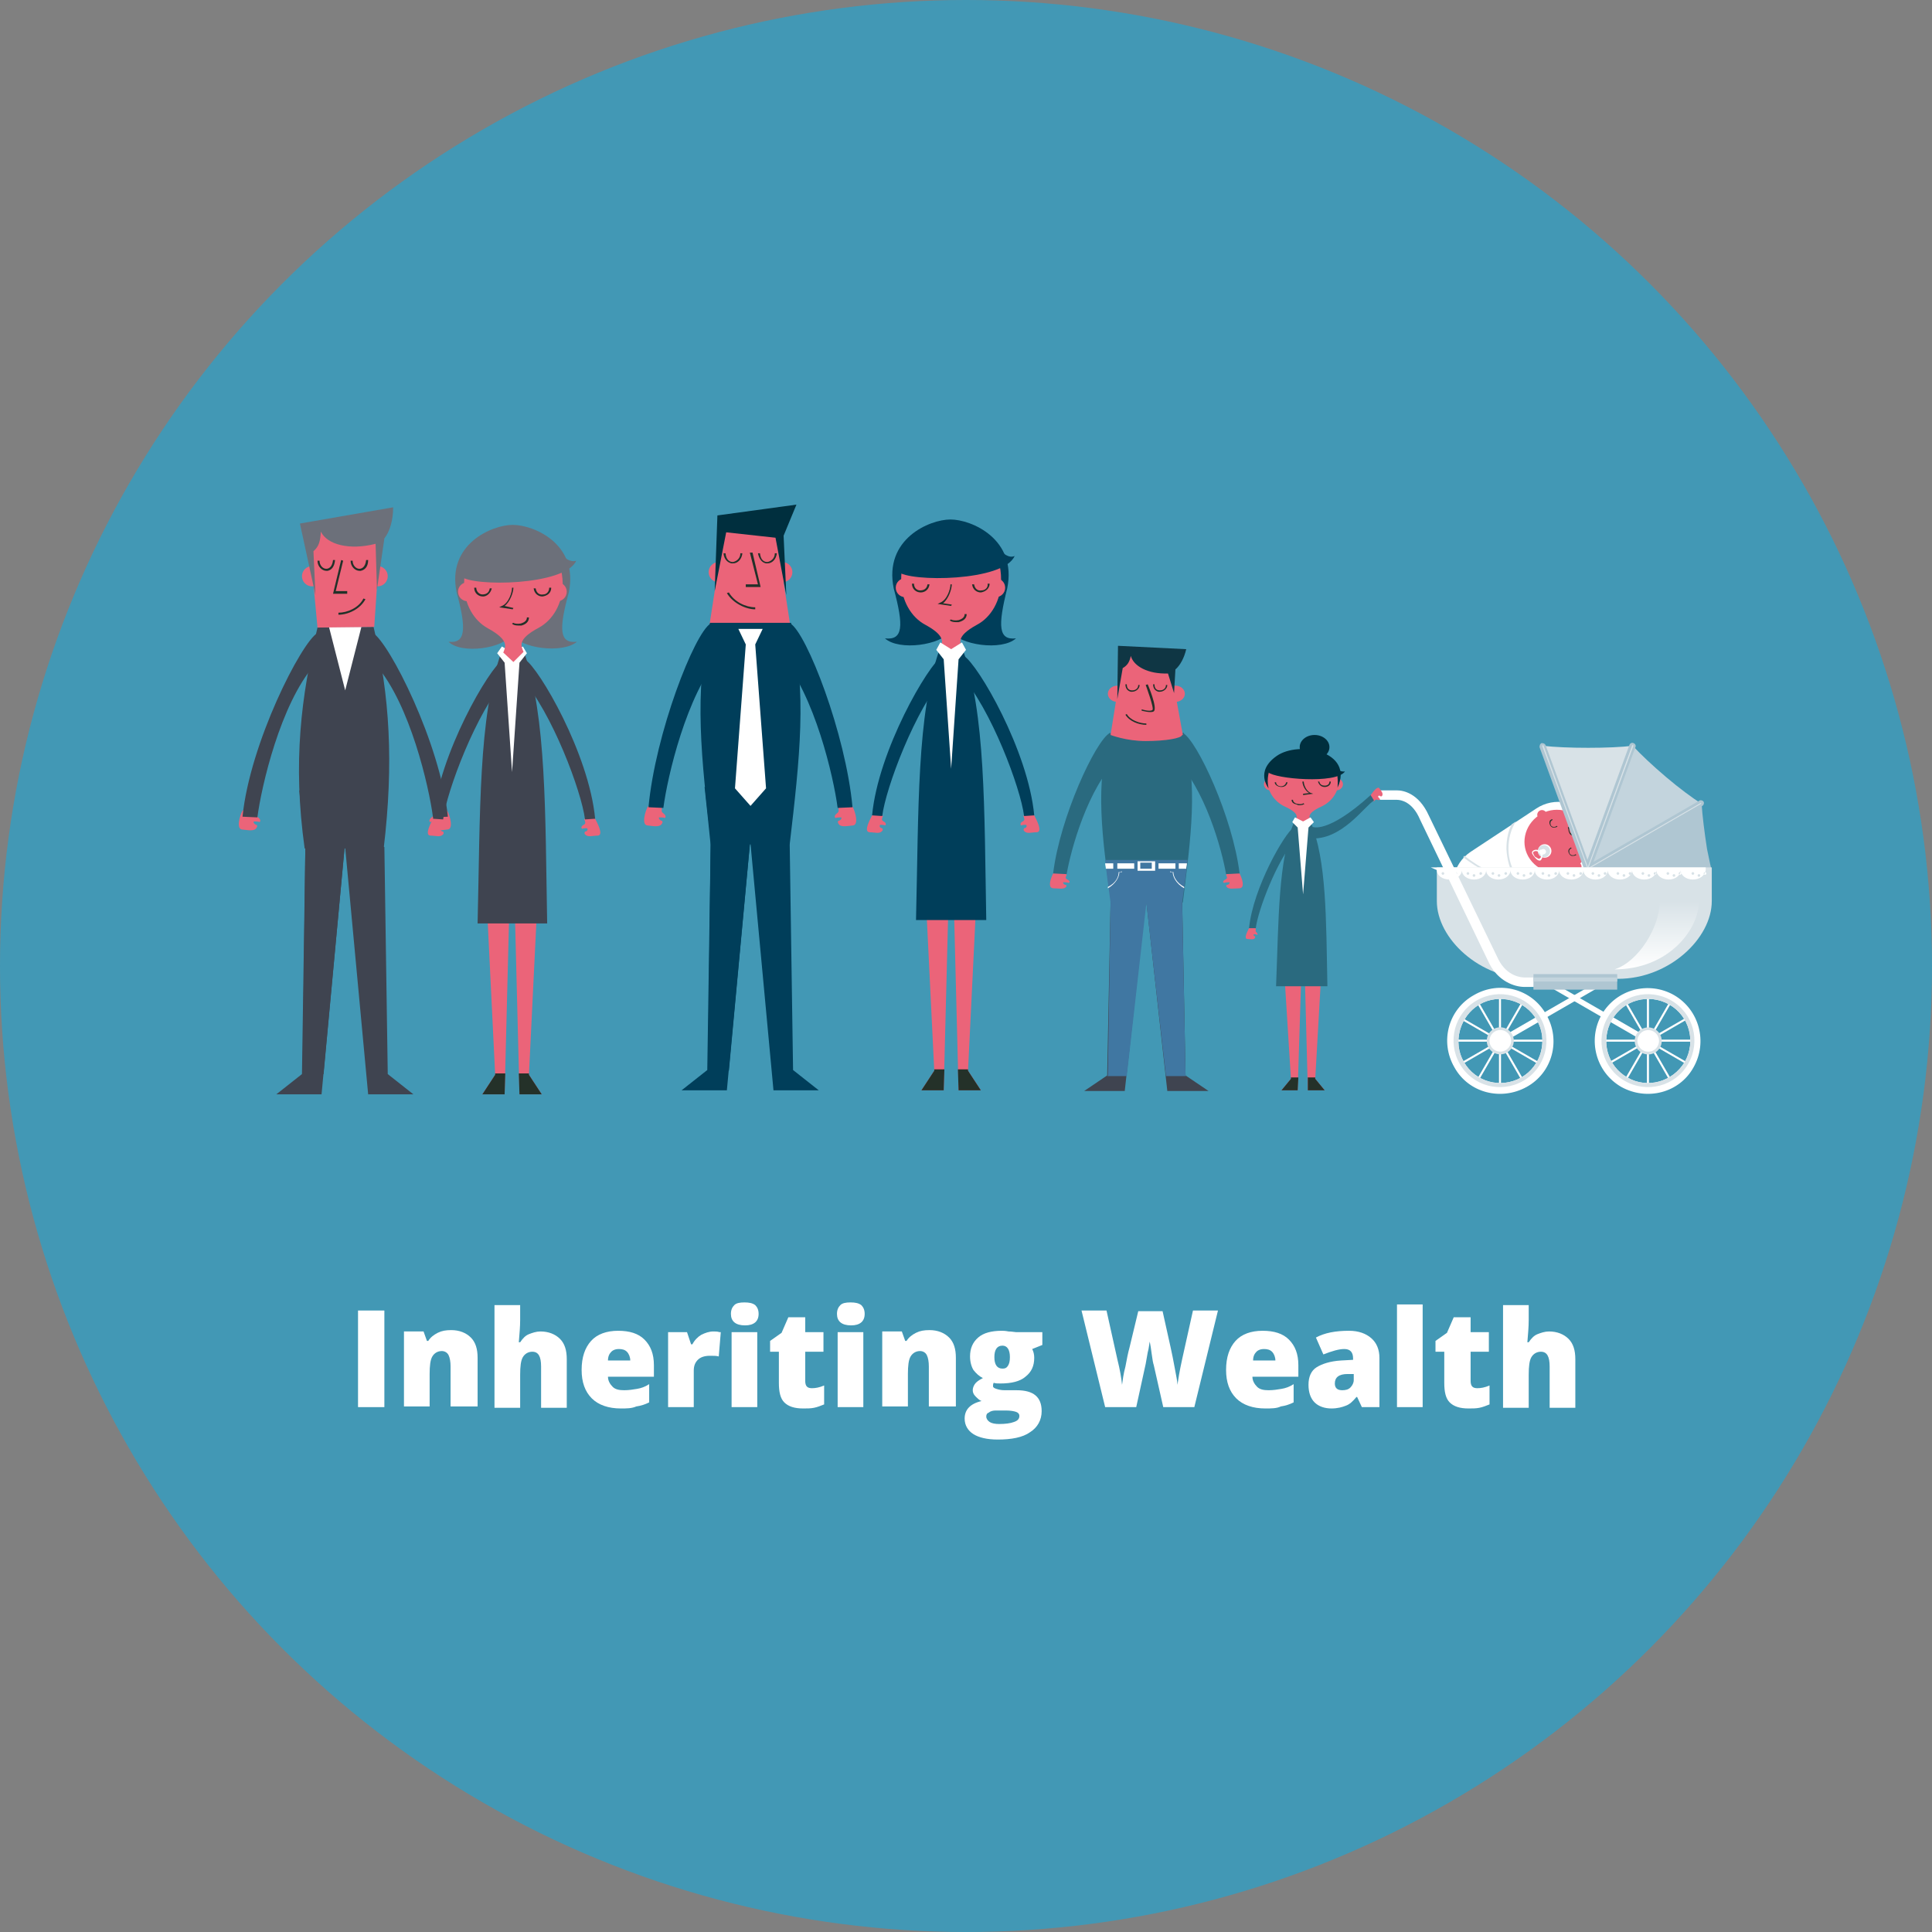 <?xml version="1.0" encoding="utf-8"?>
<!-- Generator: Adobe Illustrator 21.1.0, SVG Export Plug-In . SVG Version: 6.00 Build 0)  -->
<!DOCTYPE svg PUBLIC "-//W3C//DTD SVG 1.1//EN" "http://www.w3.org/Graphics/SVG/1.1/DTD/svg11.dtd">
<svg version="1.1" id="Layer_1" xmlns="http://www.w3.org/2000/svg" xmlns:xlink="http://www.w3.org/1999/xlink" x="0px" y="0px"
	 viewBox="0 0 286 286" style="enable-background:new 0 0 286 286;" xml:space="preserve">
<rect x="0" y="0" width="286" height="286" fill="#808080" stroke="none"/>
<style type="text/css">
	.st0{clip-path:url(#SVGID_2_);fill:#4298B5;}
	.st1{clip-path:url(#SVGID_2_);}
	.st2{fill:#DB5C1E;}
	.st3{fill:#002B44;}
	.st4{fill:#003F5C;}
	.st5{fill:#EB6479;}
	.st6{fill:#223129;}
	.st7{fill:#FFFFFF;}
	.st8{fill:#D55A6E;}
	.st9{fill:#D8E2E7;}
	.st10{fill:#939598;}
	.st11{fill:#727D84;}
	.st12{fill:#4298B5;}
	.st13{fill:#E4D5B4;}
	.st14{fill:#CEBFA3;}
	.st15{fill:#EDE0C6;}
	.st16{fill:#3D302D;}
	.st17{fill:#D6C6A6;}
	.st18{fill:#C6B597;}
	.st19{fill:#826754;}
	.st20{fill:#91CEC4;}
	.st21{fill:#D3A98C;}
	.st22{fill:#AD886F;}
	.st23{fill:#896D59;}
	.st24{fill:#EA7442;}
	.st25{fill:#D15F36;}
	.st26{fill:#003E5A;}
	.st27{fill:#243129;}
	.st28{fill:#4077A2;}
	.st29{fill:#0F3644;}
	.st30{fill:#6C707A;}
	.st31{fill:url(#SVGID_3_);}
	.st32{fill:#8AACBD;}
	.st33{fill:#E6EBEE;}
	.st34{fill:#C3D4DD;}
	.st35{fill:#F37029;}
	.st36{fill:#004B6B;}
	.st37{fill:#282829;}
	.st38{fill:#BACAD3;}
	.st39{fill:#9EB3BE;}
	.st40{fill:#27688F;}
	.st41{fill:#005376;}
	.st42{fill:#2B75A2;}
	.st43{fill:#AFC6D2;}
	.st44{fill:url(#SVGID_4_);}
	.st45{fill:#E9E8D8;}
	.st46{fill:#818277;}
	.st47{fill:#63665D;}
	.st48{fill:#B4B39A;}
	.st49{fill:url(#SVGID_5_);}
	.st50{fill:url(#SVGID_6_);}
	.st51{fill:url(#SVGID_7_);}
	.st52{fill:url(#SVGID_8_);}
	.st53{fill:url(#SVGID_9_);}
	.st54{fill:url(#SVGID_10_);}
	.st55{fill:#FFC20E;}
	.st56{fill:#916600;}
	.st57{fill:#A7BDC9;}
	.st58{fill:#8E2833;}
	.st59{fill:#721B25;}
	.st60{fill:#00547A;}
	.st61{fill:#F1F2F2;}
	.st62{fill:#6F6598;}
	.st63{fill:#4B436A;}
	.st64{fill:#F27129;}
	.st65{fill:#A57406;}
	.st66{fill:url(#SVGID_11_);}
	.st67{fill:url(#SVGID_12_);}
	.st68{fill:url(#SVGID_13_);}
	.st69{fill:url(#SVGID_14_);}
	.st70{fill:url(#SVGID_15_);}
	.st71{fill:url(#SVGID_16_);}
	.st72{fill:url(#SVGID_17_);}
	.st73{fill:url(#SVGID_18_);}
	.st74{fill:url(#SVGID_19_);}
	.st75{fill:url(#SVGID_20_);}
	.st76{fill:url(#SVGID_21_);}
	.st77{fill:url(#SVGID_22_);}
	.st78{fill:url(#SVGID_23_);}
	.st79{fill:url(#SVGID_24_);}
	.st80{fill:url(#SVGID_25_);}
	.st81{fill:url(#SVGID_26_);}
	.st82{fill:url(#SVGID_27_);}
	.st83{fill:url(#SVGID_28_);}
	.st84{fill:url(#SVGID_29_);}
	.st85{fill:url(#SVGID_30_);}
	.st86{fill:url(#SVGID_31_);}
	.st87{fill:url(#SVGID_32_);}
	.st88{fill:url(#SVGID_33_);}
	.st89{fill:url(#SVGID_34_);}
	.st90{fill:url(#SVGID_35_);}
	.st91{fill:url(#SVGID_36_);}
	.st92{fill:url(#SVGID_37_);}
	.st93{fill:url(#SVGID_38_);}
	.st94{fill:url(#SVGID_39_);}
	.st95{fill:url(#SVGID_40_);}
	.st96{fill:url(#SVGID_41_);}
	.st97{fill:url(#SVGID_42_);}
	.st98{fill:url(#SVGID_43_);}
	.st99{fill:url(#SVGID_44_);}
	.st100{fill:url(#SVGID_45_);}
	.st101{fill:url(#SVGID_46_);}
	.st102{fill:#F9F1D7;}
	.st103{fill:#6E7980;stroke:#58595B;stroke-width:0.422;stroke-linecap:round;stroke-linejoin:round;}
	.st104{fill:#DF9CB0;}
	.st105{fill:#C37A8C;}
	.st106{fill:#C29F60;}
	.st107{fill:#FFFFFF;stroke:#D0ECF4;stroke-width:0.422;}
	.st108{fill:url(#SVGID_47_);}
	.st109{fill:url(#SVGID_48_);}
	.st110{fill:url(#SVGID_49_);stroke:#FFFFFF;stroke-width:2.112;}
	.st111{fill:#9F2214;}
	.st112{fill:url(#SVGID_50_);stroke:#FFFFFF;stroke-width:2.112;}
	.st113{fill:#4A7195;}
	.st114{fill:#C13D2E;}
	.st115{fill:#7989A3;stroke:#FFFFFF;stroke-width:2.112;}
	.st116{fill:#FFCF01;}
	.st117{fill:url(#SVGID_51_);stroke:#FFFFFF;stroke-width:2.112;}
	.st118{fill:url(#SVGID_52_);stroke:#FFFFFF;stroke-width:2.112;}
	.st119{fill:url(#SVGID_53_);stroke:#FFFFFF;stroke-width:2.112;}
	.st120{fill:#876041;}
	.st121{fill:#DAC895;stroke:#F7E8BA;stroke-width:0.422;}
	.st122{fill:#4B545B;}
	.st123{fill:#3E6D93;}
	.st124{fill:#476F93;}
	.st125{fill:#CAB47E;}
	.st126{fill:#F7E8BA;}
	.st127{fill:#C2A171;}
	.st128{fill:#D0ECF4;}
	.st129{fill:#EFE4AC;}
	.st130{fill:#5980A2;}
	.st131{fill:#17738F;}
	.st132{fill:#B1D45E;}
	.st133{fill:#8CC540;stroke:#221F1F;stroke-width:0.217;stroke-linejoin:round;stroke-miterlimit:10;}
	.st134{fill:#58595B;}
	.st135{fill:#797A7D;}
	.st136{fill:#BF86A8;}
	.st137{fill:#302B2C;}
	.st138{fill:#48484A;}
	.st139{fill:#72A087;}
	.st140{fill:#94B0BE;}
	.st141{fill:#09723B;}
	.st142{fill:#00A14B;}
	.st143{fill:#004766;}
	.st144{fill:#00354F;}
	.st145{fill:#005B80;}
	.st146{fill:#002F3E;}
	.st147{fill:#3F4450;}
	.st148{fill:#2A6A7F;}
	.st149{fill:url(#SVGID_54_);}
	.st150{fill:#2C3038;}
	.st151{fill:#CACFD1;}
	.st152{fill:#343943;}
	.st153{fill:#27667A;}
	.st154{fill:none;stroke:#243129;stroke-width:0.382;stroke-miterlimit:10;}
	.st155{fill:#333333;}
	.st156{fill:#E5E8DD;}
	.st157{fill:#767877;}
	.st158{fill:#545554;}
	.st159{fill:#F8E1C7;}
	.st160{fill:#5A5048;}
	.st161{fill:#604373;}
	.st162{fill:none;}
	.st163{fill:#9DB9C8;}
	.st164{fill:#235F83;}
	.st165{fill:#CF473A;}
	.st166{fill:#B4A680;}
	.st167{fill:url(#SVGID_55_);}
	.st168{fill:url(#SVGID_56_);}
	.st169{fill:url(#SVGID_57_);}
	.st170{fill:url(#SVGID_58_);}
	.st171{fill:url(#SVGID_59_);}
	.st172{fill:url(#SVGID_60_);}
	.st173{fill:url(#SVGID_61_);}
	.st174{fill:url(#SVGID_62_);}
	.st175{fill:url(#SVGID_63_);}
	.st176{fill:url(#SVGID_64_);}
	.st177{fill:url(#SVGID_65_);}
	.st178{fill:url(#SVGID_66_);}
	.st179{fill:url(#SVGID_67_);}
	.st180{fill:url(#SVGID_68_);}
	.st181{fill:url(#SVGID_69_);}
	.st182{fill:url(#SVGID_70_);}
	.st183{fill:url(#SVGID_71_);}
	.st184{fill:url(#SVGID_72_);}
	.st185{fill:url(#SVGID_73_);}
	.st186{fill:url(#SVGID_74_);}
	.st187{fill:url(#SVGID_75_);}
	.st188{fill:url(#SVGID_76_);}
	.st189{fill:url(#SVGID_77_);}
	.st190{fill:url(#SVGID_78_);}
	.st191{fill:url(#SVGID_79_);}
	.st192{fill:url(#SVGID_80_);}
	.st193{fill:url(#SVGID_81_);}
	.st194{fill:url(#SVGID_82_);}
	.st195{fill:url(#SVGID_83_);}
	.st196{fill:url(#SVGID_84_);}
	.st197{fill:url(#SVGID_85_);}
	.st198{fill:url(#SVGID_86_);}
	.st199{fill:url(#SVGID_87_);}
	.st200{fill:url(#SVGID_88_);}
	.st201{fill:url(#SVGID_89_);}
	.st202{fill:url(#SVGID_90_);}
	.st203{fill:url(#SVGID_91_);}
	.st204{fill:url(#SVGID_92_);}
	.st205{fill:url(#SVGID_93_);}
	.st206{fill:url(#SVGID_94_);}
	.st207{fill:url(#SVGID_95_);}
	.st208{fill:url(#SVGID_96_);}
	.st209{fill:url(#SVGID_97_);}
	.st210{fill:url(#SVGID_98_);}
	.st211{fill:url(#SVGID_99_);}
	.st212{fill:url(#SVGID_100_);}
	.st213{fill:url(#SVGID_101_);}
	.st214{fill:url(#SVGID_102_);}
	.st215{fill:url(#SVGID_103_);}
	.st216{fill:url(#SVGID_104_);}
	.st217{fill:url(#SVGID_105_);}
	.st218{fill:url(#SVGID_106_);}
	.st219{fill:url(#SVGID_107_);}
	.st220{fill:url(#SVGID_108_);}
	.st221{fill:url(#SVGID_109_);}
	.st222{fill:url(#SVGID_110_);}
	.st223{fill:url(#SVGID_111_);}
	.st224{fill:url(#SVGID_112_);}
	.st225{fill:url(#SVGID_113_);}
	.st226{fill:url(#SVGID_114_);}
	.st227{fill:url(#SVGID_115_);}
	.st228{fill:url(#SVGID_116_);}
	.st229{fill:url(#SVGID_117_);}
	.st230{fill:url(#SVGID_118_);}
	.st231{fill:url(#SVGID_119_);}
	.st232{fill:url(#SVGID_120_);}
	.st233{fill:url(#SVGID_121_);}
	.st234{fill:url(#SVGID_122_);}
	.st235{fill:#F7D9A8;}
	.st236{fill:#EE93B9;}
</style>
<circle class="st12" cx="143" cy="143" r="143"/>
<g>
	<path class="st7" d="M53,208.3v-14.3h3.9v14.3H53z"/>
	<path class="st7" d="M66.7,208.3v-6c0-0.7-0.1-1.3-0.3-1.7c-0.2-0.4-0.6-0.6-1-0.6c-0.6,0-1.1,0.3-1.4,0.8
		c-0.3,0.5-0.4,1.4-0.4,2.6v4.8h-3.8v-11.1h2.9l0.5,1.4h0.2c0.3-0.5,0.8-0.9,1.4-1.2c0.6-0.3,1.2-0.4,2-0.4c1.2,0,2.2,0.4,2.9,1.1
		c0.7,0.7,1,1.7,1,3v7.2H66.7z"/>
	<path class="st7" d="M80.1,208.3v-6c0-1.5-0.4-2.2-1.3-2.2c-0.6,0-1.1,0.3-1.4,0.8c-0.3,0.5-0.4,1.4-0.4,2.6v4.9h-3.8v-15.2H77v2.2
		c0,1-0.1,2.1-0.2,3.3H77c0.4-0.6,0.8-1,1.3-1.2c0.5-0.2,1.1-0.4,1.7-0.4c1.2,0,2.2,0.4,2.9,1.1c0.7,0.7,1,1.7,1,3v7.2H80.1z"/>
	<path class="st7" d="M91.9,208.5c-1.8,0-3.3-0.5-4.3-1.5c-1-1-1.5-2.4-1.5-4.2c0-1.9,0.5-3.3,1.4-4.3c0.9-1,2.3-1.5,4-1.5
		c1.7,0,3,0.4,3.9,1.3s1.4,2.1,1.4,3.8v1.7h-6.8c0,0.6,0.3,1.1,0.7,1.5c0.4,0.4,1,0.5,1.7,0.5c0.7,0,1.3-0.1,1.9-0.2
		c0.6-0.1,1.2-0.3,1.8-0.7v2.7c-0.6,0.3-1.2,0.5-1.9,0.6C93.5,208.5,92.8,208.5,91.9,208.5z M91.6,199.7c-0.4,0-0.8,0.1-1.1,0.4
		s-0.5,0.7-0.5,1.3h3.3c0-0.5-0.2-1-0.5-1.3C92.5,199.8,92.1,199.7,91.6,199.7z"/>
	<path class="st7" d="M105.6,197.1c0.3,0,0.6,0,0.9,0.1l0.2,0l-0.3,3.6c-0.3-0.1-0.7-0.1-1.3-0.1c-0.8,0-1.4,0.2-1.8,0.6
		c-0.4,0.4-0.6,0.9-0.6,1.6v5.4h-3.8v-11.1h2.8l0.6,1.8h0.2c0.3-0.6,0.8-1.1,1.3-1.4C104.4,197.3,105,197.1,105.6,197.1z"/>
	<path class="st7" d="M108.2,194.5c0-0.6,0.2-1,0.5-1.3c0.3-0.3,0.8-0.4,1.5-0.4c0.7,0,1.2,0.1,1.6,0.4c0.3,0.3,0.5,0.7,0.5,1.3
		c0,1.1-0.7,1.7-2,1.7C108.9,196.2,108.2,195.6,108.2,194.5z M112.1,208.3h-3.8v-11.1h3.8V208.3z"/>
	<path class="st7" d="M120.2,205.5c0.5,0,1.1-0.1,1.8-0.4v2.8c-0.5,0.2-1,0.4-1.5,0.5c-0.5,0.1-1,0.1-1.6,0.1
		c-1.3,0-2.2-0.3-2.8-0.9c-0.6-0.6-0.8-1.6-0.8-2.9v-4.6H114v-1.6l1.7-1.2l1-2.3h2.5v2.2h2.7v2.9h-2.7v4.3
		C119.2,205.2,119.5,205.5,120.2,205.5z"/>
	<path class="st7" d="M123.9,194.5c0-0.6,0.2-1,0.5-1.3c0.3-0.3,0.8-0.4,1.5-0.4c0.7,0,1.2,0.1,1.6,0.4c0.3,0.3,0.5,0.7,0.5,1.3
		c0,1.1-0.7,1.7-2,1.7C124.6,196.2,123.9,195.6,123.9,194.5z M127.8,208.3H124v-11.1h3.8V208.3z"/>
	<path class="st7" d="M137.5,208.3v-6c0-0.7-0.1-1.3-0.3-1.7c-0.2-0.4-0.6-0.6-1-0.6c-0.6,0-1.1,0.3-1.4,0.8
		c-0.3,0.5-0.4,1.4-0.4,2.6v4.8h-3.8v-11.1h2.9l0.5,1.4h0.2c0.3-0.5,0.8-0.9,1.4-1.2c0.6-0.3,1.2-0.4,2-0.4c1.2,0,2.2,0.4,2.9,1.1
		c0.7,0.7,1,1.7,1,3v7.2H137.5z"/>
	<path class="st7" d="M154.3,197.3v1.8l-1.5,0.6c0.2,0.4,0.3,0.8,0.3,1.3c0,1.2-0.4,2.1-1.3,2.8c-0.8,0.7-2.1,1-3.7,1
		c-0.4,0-0.7,0-1-0.1c-0.1,0.2-0.1,0.3-0.1,0.5c0,0.2,0.2,0.3,0.5,0.4c0.3,0.1,0.7,0.2,1.2,0.2h1.8c2.5,0,3.7,1,3.7,3.1
		c0,1.3-0.6,2.4-1.7,3.1c-1.1,0.8-2.8,1.1-4.8,1.1c-1.6,0-2.8-0.3-3.6-0.8c-0.8-0.5-1.3-1.3-1.3-2.3c0-1.3,0.8-2.2,2.5-2.6
		c-0.3-0.1-0.6-0.4-0.9-0.7c-0.3-0.3-0.4-0.6-0.4-0.9c0-0.3,0.1-0.6,0.3-0.9c0.2-0.3,0.6-0.6,1.2-0.9c-0.6-0.3-1-0.7-1.4-1.2
		c-0.3-0.5-0.5-1.2-0.5-2c0-1.2,0.4-2.1,1.2-2.8s2-1,3.5-1c0.2,0,0.5,0,1,0.1c0.5,0,0.9,0.1,1.1,0.1H154.3z M146,209.7
		c0,0.3,0.2,0.6,0.5,0.8c0.3,0.2,0.8,0.3,1.4,0.3c0.9,0,1.7-0.1,2.2-0.3c0.6-0.2,0.8-0.5,0.8-0.9c0-0.3-0.2-0.5-0.5-0.6
		c-0.3-0.1-0.8-0.2-1.5-0.2h-1.5c-0.4,0-0.8,0.1-1,0.3C146.1,209.2,146,209.4,146,209.7z M147.2,200.9c0,1.1,0.4,1.7,1.2,1.7
		c0.4,0,0.6-0.1,0.8-0.4c0.2-0.3,0.3-0.7,0.3-1.3c0-1.1-0.4-1.7-1.1-1.7C147.6,199.2,147.2,199.8,147.2,200.9z"/>
	<path class="st7" d="M176.8,208.3h-4.6l-1.4-6.2c-0.1-0.3-0.2-0.8-0.3-1.6c-0.1-0.8-0.2-1.4-0.3-1.9c-0.1,0.4-0.1,0.9-0.3,1.6
		c-0.1,0.6-0.2,1.2-0.3,1.7c-0.1,0.5-0.6,2.7-1.4,6.4h-4.6l-3.5-14.3h3.7l1.6,7.2c0.4,1.6,0.6,2.8,0.7,3.8c0.1-0.7,0.2-1.6,0.5-2.7
		c0.2-1.1,0.4-2.1,0.6-2.8l1.3-5.4h3.6l1.2,5.4c0.2,0.9,0.4,1.9,0.6,3s0.4,2,0.4,2.5c0.1-0.7,0.3-2,0.7-3.8l1.6-7.2h3.7L176.8,208.3
		z"/>
	<path class="st7" d="M187.3,208.5c-1.8,0-3.3-0.5-4.3-1.5c-1-1-1.5-2.4-1.5-4.2c0-1.9,0.5-3.3,1.4-4.3c0.9-1,2.3-1.5,4-1.5
		c1.7,0,3,0.4,3.9,1.3s1.4,2.1,1.4,3.8v1.7h-6.8c0,0.6,0.3,1.1,0.7,1.5c0.4,0.4,1,0.5,1.7,0.5c0.7,0,1.3-0.1,1.9-0.2
		c0.6-0.1,1.2-0.3,1.8-0.7v2.7c-0.6,0.3-1.2,0.5-1.9,0.6C189,208.5,188.2,208.5,187.3,208.5z M187.1,199.7c-0.4,0-0.8,0.1-1.1,0.4
		s-0.5,0.7-0.5,1.3h3.3c0-0.5-0.2-1-0.5-1.3C188,199.8,187.6,199.7,187.1,199.7z"/>
	<path class="st7" d="M201.6,208.3l-0.7-1.5h-0.1c-0.5,0.6-1,1.1-1.6,1.3c-0.5,0.2-1.2,0.4-2.1,0.4c-1,0-1.9-0.3-2.5-0.9
		c-0.6-0.6-0.9-1.5-0.9-2.6c0-1.2,0.4-2.1,1.2-2.6s2-0.9,3.6-1l1.8-0.1v-0.2c0-0.9-0.4-1.4-1.3-1.4c-0.8,0-1.8,0.3-3.1,0.8l-1.1-2.5
		c1.3-0.7,2.9-1,4.9-1c1.4,0,2.5,0.4,3.3,1.1c0.8,0.7,1.2,1.7,1.2,2.9v7.3H201.6z M198.7,205.8c0.5,0,0.9-0.1,1.2-0.4
		c0.3-0.3,0.5-0.7,0.5-1.1v-0.9l-0.9,0c-1.3,0-1.9,0.5-1.9,1.4C197.6,205.5,198,205.8,198.7,205.8z"/>
	<path class="st7" d="M210.6,208.3h-3.8v-15.2h3.8V208.3z"/>
	<path class="st7" d="M218.7,205.5c0.5,0,1.1-0.1,1.8-0.4v2.8c-0.5,0.2-1,0.4-1.5,0.5c-0.5,0.1-1,0.1-1.6,0.1
		c-1.3,0-2.2-0.3-2.8-0.9c-0.6-0.6-0.8-1.6-0.8-2.9v-4.6h-1.3v-1.6l1.7-1.2l1-2.3h2.5v2.2h2.7v2.9h-2.7v4.3
		C217.7,205.2,218,205.5,218.7,205.5z"/>
	<path class="st7" d="M229.4,208.3v-6c0-1.5-0.4-2.2-1.3-2.2c-0.6,0-1.1,0.3-1.4,0.8c-0.3,0.5-0.4,1.4-0.4,2.6v4.9h-3.8v-15.2h3.8
		v2.2c0,1-0.1,2.1-0.2,3.3h0.2c0.4-0.6,0.8-1,1.3-1.2c0.5-0.2,1.1-0.4,1.7-0.4c1.2,0,2.2,0.4,2.9,1.1c0.7,0.7,1,1.7,1,3v7.2H229.4z"
		/>
</g>
<g>
	<g>
		<g>
			<circle class="st5" cx="115.8" cy="84.7" r="1.5"/>
			<circle class="st5" cx="106.4" cy="84.7" r="1.5"/>
			<path class="st5" d="M105,92.7l2.4-15.6h7.2l2.4,15.6h-0.1c-0.1,0.7-2.8,1.2-6,1.2C107.8,93.9,105.2,93.4,105,92.7L105,92.7z"/>
			<path class="st6" d="M113.4,83.4c0.1,0,0.1,0,0.2,0c0.7,0,1.3-0.6,1.4-1.5l-0.3,0c0,0.8-0.6,1.2-1.1,1.3c-0.5,0-1-0.3-1.1-1.3
				l-0.3,0C112.4,82.9,112.9,83.3,113.4,83.4z"/>
			<path class="st6" d="M108.3,83.4c0.1,0,0.1,0,0.2,0c0.7,0,1.3-0.6,1.4-1.5l-0.3,0c0,0.8-0.6,1.2-1.1,1.3c-0.5,0-1-0.3-1.1-1.3
				l-0.3,0C107.2,82.9,107.8,83.3,108.3,83.4z"/>
			<path class="st6" d="M111.8,90.2v-0.3c-1.4,0-3.1-0.8-3.9-2.2l-0.3,0.1C108.5,89.3,110.4,90.2,111.8,90.2z"/>
			<polygon class="st146" points="105.8,87.5 106.2,76.3 117.9,74.7 116,79.3 116.4,88.1 114.8,79.6 107.5,78.8 			"/>
			<polygon class="st6" points="110.4,86.9 112.6,86.9 111.4,81.8 111,81.8 112.2,86.5 110.4,86.5 			"/>
		</g>
		<polygon class="st26" points="111.1,124.9 114.5,161.4 121.2,161.4 117.4,158.4 116.9,124.8 112.8,122.6 		"/>
		<path class="st5" d="M126.2,119.4c0.4,0.7,1,2.8,0,2.8c-0.9,0.1-1.8,0.3-2.1-0.3c-0.1-0.2-0.1-0.2,0-0.4c0.3,0,0.6-0.4,0.4-0.5
			c-0.2,0-0.7,0-0.8,0.1c-0.2-0.1-0.2-0.4,0.2-0.7s0.2-0.5,0.2-1l0.4-0.8L126.2,119.4z"/>
		<path class="st26" d="M117,92.3c2.4,1.4,8.2,16.3,9.2,27.2l-2.2,0.1c-0.6-4.6-3.4-16.7-8.4-22.5L117,92.3z"/>
		<path class="st26" d="M105.2,125.1l-0.5,33.3l-3.8,3h6.7l3.4-36.4c0-1.6-0.4-2.9-2.7-2.9C106.6,122.2,105.2,122.9,105.2,125.1z"/>
		<g>
			<path class="st26" d="M105.2,125.1L105.2,125.1c-0.3-2.9-0.6-5.9-0.9-8.6l6.7,0.3v8.3H111l-3.1,33.4h-3.2l0.1-0.1L105.2,125.1z"
				/>
		</g>
		<path class="st7" d="M109.7,117.1h2.8v1.8h-2.8V117.1z M110.1,118.6h1.9v-1.1h-1.9V118.6z"/>
		<path class="st7" d="M109.8,118c0,0.1,0.1,0.1,0.1,0.1h0.7c0.1,0,0.1-0.1,0.1-0.1l0,0c0-0.1-0.1-0.1-0.1-0.1h-0.7
			C109.8,117.9,109.8,117.9,109.8,118L109.8,118z"/>
		<path class="st5" d="M95.9,119.4c-0.4,0.7-1,2.8,0,2.8c0.9,0.1,1.8,0.3,2.1-0.3c0.1-0.2,0.1-0.2,0-0.4c-0.3,0-0.6-0.4-0.4-0.5
			c0.2,0,0.7,0,0.8,0.1c0.2-0.1,0.2-0.4-0.2-0.7c-0.4-0.3-0.2-0.5-0.2-1l-0.4-0.8L95.9,119.4z"/>
		<path class="st26" d="M105.2,92.3c-2.4,1.4-8.2,16.3-9.2,27.2l2.2,0.1c0.6-4.6,3.4-16.7,8.4-22.5L105.2,92.3z"/>
		<path class="st26" d="M105.1,92.2h6h0h6c2.4,10.2,1.3,20-0.2,32.8h-5.8h0h-5.8C103.8,112.3,102.7,102.4,105.1,92.2z"/>
		<polygon class="st7" points="108.8,116.7 110.4,95.4 109.3,93.1 111.1,93.1 111.1,93.1 112.9,93.1 111.8,95.4 113.4,116.7 
			111.1,119.3 111.1,119.3 111.1,119.3 		"/>
	</g>
	<g>
		<g>
			<polygon class="st5" points="141.1,129.9 141.9,161.4 145.2,161.4 143.3,158.5 144.7,129.8 142.7,126.4 			"/>
		</g>
		<path class="st5" d="M129.1,120.7c-0.3,0.6-1.3,2.4-0.4,2.5c0.8,0,1.5,0.3,1.9-0.2c0.1-0.1,0.1-0.2,0-0.4c-0.3,0-0.5-0.3-0.3-0.5
			c0.2,0,0.6,0,0.7,0.1c0.2-0.1,0.2-0.4-0.2-0.6c-0.4-0.2-0.2-0.5-0.1-0.8l-0.4-0.7L129.1,120.7z"/>
		<path class="st26" d="M139.5,97.1c-2.1,1.3-9.5,14-10.4,23.6l1.5,0.1c0.5-4.1,4.9-15.9,9.4-20.9L139.5,97.1z"/>
		<path class="st5" d="M153.1,120.7c0.3,0.6,1.3,2.4,0.4,2.5c-0.8,0-1.5,0.3-1.9-0.2c-0.1-0.1-0.1-0.2,0-0.4c0.3,0,0.5-0.3,0.3-0.5
			c-0.2,0-0.6,0-0.7,0.1c-0.2-0.1-0.2-0.4,0.2-0.6s0.2-0.5,0.1-0.8l0.4-0.7L153.1,120.7z"/>
		<path class="st26" d="M142.7,97.1c2.1,1.3,9.5,14,10.4,23.6l-1.5,0.1c-0.5-4.1-4.9-15.9-9.4-20.9L142.7,97.1z"/>
		<g>
			<polygon class="st5" points="140.5,129.9 139.7,161.4 136.4,161.4 138.3,158.5 136.9,129.8 138.9,126.4 			"/>
			<g>
				<polygon class="st27" points="136.4,161.4 139.7,161.4 139.8,158.3 138.3,158.3 138.3,158.5 				"/>
			</g>
			<g>
				<polygon class="st27" points="145.2,161.4 141.9,161.4 141.8,158.3 143.3,158.3 143.3,158.5 				"/>
			</g>
		</g>
		<g>
			<path class="st26" d="M140.7,93.4c1.3,2.1,7.6,3,9.7,1.1c-2.6,0.3-2.7-1.8-1.3-7.4c1.5-7.3-5.3-10.2-8.4-10.2s-9.9,2.9-8.4,10.2
				c1.5,5.6,1.4,7.7-1.3,7.4C133.1,96.4,139.4,95.5,140.7,93.4z"/>
			<ellipse class="st5" cx="134" cy="87" rx="1.4" ry="1.4"/>
			<ellipse class="st5" cx="147.4" cy="87" rx="1.4" ry="1.4"/>
			<path class="st5" d="M141.9,79.1h-2.2c-4.3,0.5-6.3,2.5-6.3,6.8c0,3,1.5,5.5,3.6,6.6c3.3,1.8,2.4,2.8,2.1,3.6
				c0,0.5,0.7,1.2,1.7,1.2s1.7-0.6,1.7-1.2h0c-0.3-0.8-1.2-1.8,2.1-3.6c2.1-1.1,3.6-3.6,3.6-6.6C148.2,81.6,146.1,79.6,141.9,79.1z"
				/>
			<path class="st26" d="M140.4,77.6c3.4,0,6.5,1.7,7.6,3.6c0.3,0.7,1.4,1.5,2.2,1.1c-1.6,3.8-15.6,3.9-17.3,2.3
				c-0.9-0.5,0.5-2.8,1.2-3.7C135.1,79.5,137.9,77.6,140.4,77.6z"/>
			<path class="st6" d="M136.3,87.7C136.3,87.7,136.2,87.7,136.3,87.7c-0.7,0-1.3-0.5-1.3-1.3l0.3,0c0,0.7,0.5,1,0.9,1
				c0.5,0,1-0.2,1.1-0.9l0.3,0C137.5,87.3,136.9,87.7,136.3,87.7z"/>
			<path class="st6" d="M145.2,87.7c-0.6,0-1.2-0.4-1.3-1.2l0.3,0c0.1,0.7,0.6,1,1.1,0.9c0.5,0,1-0.4,0.9-1l0.3,0
				C146.5,87.1,145.9,87.6,145.2,87.7C145.3,87.7,145.2,87.7,145.2,87.7z"/>
			<path class="st6" d="M141.5,92.1c-0.4,0-0.8-0.1-0.9-0.3l0.2-0.1c0.1,0.1,0.6,0.2,1.1,0.1c0.3-0.1,0.9-0.3,0.9-0.9l0.3,0
				c0,0.6-0.4,1-1.2,1.2C141.9,92.1,141.7,92.1,141.5,92.1z"/>
			<path class="st6" d="M140.8,89.7l-2-0.3l0.4-0.2c1-0.4,1.5-2,1.5-2.7h0.2c0,0.7-0.5,2.2-1.3,2.8l1.3,0.2L140.8,89.7z"/>
		</g>
		<circle class="st7" cx="140.8" cy="118.1" r="1.2"/>
		<circle class="st34" cx="140.8" cy="118.1" r="0.7"/>
		<rect x="142.3" y="117.7" class="st7" width="1.8" height="0.8"/>
		<g>
			<path class="st7" d="M144.5,117.7v0.8h1c0-0.3-0.1-0.5-0.1-0.8H144.5z"/>
		</g>
		<path class="st26" d="M142.5,96.1h-1.7h0h-1.7c-3.4,9.6-3.1,23.6-3.5,40.1h5.2h0h5.2C145.7,119.6,145.9,105.6,142.5,96.1z"/>
		<polygon class="st7" points="143,96.2 142.4,95.1 140.8,96.1 139.2,95.1 138.6,96.2 139.7,97.6 140.8,113.8 140.8,113.9 
			140.8,113.9 140.8,113.9 140.8,113.9 140.8,113.9 140.8,113.8 141.9,97.6 		"/>
	</g>
	<g>
		<polygon class="st147" points="51.1,125.5 54.5,162 61.2,162 57.4,159 56.9,125.4 52.8,123.2 		"/>
		<path class="st5" d="M66.2,120c0.4,0.7,1,2.8,0,2.8c-0.9,0.1-1.8,0.3-2.1-0.3c-0.1-0.2-0.1-0.2,0-0.4c0.3,0,0.6-0.4,0.4-0.5
			c-0.2,0-0.7,0-0.8,0.1c-0.2-0.1-0.2-0.4,0.2-0.7c0.4-0.3,0.2-0.5,0.2-1l0.4-0.8L66.2,120z"/>
		<path class="st147" d="M55.2,93.7c2.4,1.4,10,16.3,11.1,27.2l-2.2,0.1c-0.6-4.6-3.4-16.7-8.4-22.5L55.2,93.7z"/>
		<path class="st147" d="M45.2,125.6L44.7,159l-3.8,3h6.7l3.4-36.4c0-1.6-0.4-2.9-2.7-2.9C46.6,122.7,45.2,123.5,45.2,125.6z"/>
		<g>
			<path class="st147" d="M45.2,125.6L45.2,125.6c-0.3-2.9-0.6-5.9-0.9-8.6l6.7,0.3v8.3H51l-3.1,33.4h-3.2l0.1-0.1L45.2,125.6z"/>
		</g>
		<path class="st7" d="M49.6,117.7h2.8v1.8h-2.8V117.7z M50.1,119.2H52V118h-1.9V119.2z"/>
		<path class="st7" d="M49.7,118.6c0,0.1,0.1,0.1,0.1,0.1h0.7c0.1,0,0.1-0.1,0.1-0.1l0,0c0-0.1-0.1-0.1-0.1-0.1h-0.7
			C49.8,118.5,49.7,118.5,49.7,118.6L49.7,118.6z"/>
		<path class="st5" d="M35.9,120c-0.4,0.7-1,2.8,0,2.8c0.9,0.1,1.8,0.3,2.1-0.3c0.1-0.2,0.1-0.2,0-0.4c-0.3,0-0.6-0.4-0.4-0.5
			c0.2,0,0.7,0,0.8,0.1c0.2-0.1,0.2-0.4-0.2-0.7s-0.2-0.5-0.2-1l-0.4-0.8L35.9,120z"/>
		<path class="st147" d="M47,93.7c-2.4,1.4-10,16.3-11.1,27.2l2.2,0.1c0.6-4.6,3.4-16.7,8.4-22.5L47,93.7z"/>
		<path class="st147" d="M47,92.9l8.3-0.1c2.4,10.2,3,20.1,1.5,32.8h-5.8h0h-5.9C43.3,112.8,44.6,103,47,92.9z"/>
		<polygon class="st7" points="48.7,92.8 53.5,92.8 51.1,102.2 		"/>
	</g>
	<g>
		<g>
			<g>
				<polygon class="st147" points="169.7,133.5 172.8,161.5 178.9,161.5 175.5,159.2 175,133.3 171.2,131.7 				"/>
				<path class="st5" d="M183.5,129.3c0.3,0.6,0.9,2.1,0,2.2c-0.8,0-1.6,0.2-1.9-0.2c-0.1-0.1-0.1-0.2,0-0.3c0.3,0,0.5-0.3,0.4-0.4
					c-0.2,0-0.6,0-0.8,0.1c-0.2-0.1-0.2-0.3,0.2-0.5c0.4-0.2,0.2-0.4,0.1-0.7l0.4-0.6L183.5,129.3z"/>
				<path class="st148" d="M175.1,108.5c2.1,1.1,7.4,12.5,8.4,20.8l-2,0.1c-0.6-3.5-3.1-12.8-7.7-17.2L175.1,108.5z"/>
				<path class="st5" d="M155.9,129.3c-0.3,0.6-0.9,2.1,0,2.2c0.8,0,1.6,0.2,1.9-0.2c0.1-0.1,0.1-0.2,0-0.3c-0.3,0-0.5-0.3-0.4-0.4
					c0.2,0,0.6,0,0.8,0.1c0.2-0.1,0.2-0.3-0.2-0.5c-0.4-0.2-0.2-0.4-0.1-0.7l-0.4-0.6L155.9,129.3z"/>
				<path class="st148" d="M164.3,108.5c-2.1,1.1-7.4,12.5-8.4,20.8l2,0.1c0.6-3.5,3.1-12.8,7.7-17.2L164.3,108.5z"/>
				<path class="st147" d="M164.4,133.6l-0.5,25.6l-3.4,2.3h6l3.1-27.9c0-1.2-0.3-2.2-2.5-2.2C165.6,131.4,164.4,132,164.4,133.6z"
					/>
				<path class="st148" d="M175.2,108.4L175.2,108.4c-0.1,0.5-2.5,1-5.5,1c0,0,0,0,0,0v0c0,0,0,0,0,0c0,0,0,0,0,0v0c0,0,0,0,0,0
					c-3,0-5.4-0.4-5.4-1h0c-2.2,7.8-1.2,15.4,0.2,25.2h5.3h0h5.3C176.3,123.8,177.4,116.2,175.2,108.4z"/>
				<path class="st7" d="M168.5,128.2c0,0.1,0.1,0.1,0.1,0.1h0.6c0.1,0,0.1-0.1,0.1-0.1l0,0c0-0.1-0.1-0.1-0.1-0.1h-0.6
					C168.5,128.1,168.5,128.2,168.5,128.2L168.5,128.2z"/>
				<path class="st28" d="M164.4,133.6L164.4,133.6c-0.3-2.2-0.6-4.3-0.8-6.3h6.1h0h6.1c-0.2,2-0.5,4.1-0.8,6.3h0l0.5,25.6l0.1,0.1
					h-3l-2.9-25.6l0,0h0h0l-2.9,25.6h-2.9l0.1-0.1L164.4,133.6z"/>
				<g>
					<rect x="165.4" y="127.8" class="st7" width="2.5" height="0.8"/>
					<g>
						<path class="st7" d="M164.8,127.8v0.8h-1.1c0-0.3-0.1-0.5-0.1-0.8H164.8z"/>
					</g>
				</g>
				<g>
					<path class="st7" d="M165.6,129.1L165.6,129.1l0.5-0.1v0.1h-0.4c0,0.7-0.5,1.7-1.7,2.4c0-0.1,0-0.1,0-0.2
						C165.2,130.7,165.6,129.8,165.6,129.1z"/>
				</g>
				<g>
					<rect x="171.5" y="127.8" class="st7" width="2.5" height="0.8"/>
					<g>
						<path class="st7" d="M174.5,127.8v0.8h1.1c0-0.3,0.1-0.5,0.1-0.8H174.5z"/>
					</g>
				</g>
				<g>
					<path class="st7" d="M173.7,129.1L173.7,129.1l-0.5-0.1v0.1h0.4c0,0.7,0.5,1.7,1.7,2.4c0-0.1,0-0.1,0-0.2
						C174.2,130.7,173.7,129.8,173.7,129.1z"/>
				</g>
				<path class="st7" d="M168.4,127.5h2.6v1.4h-2.6V127.5z M168.8,128.6h1.7v-0.9h-1.7V128.6z"/>
			</g>
			<path class="st26" d="M173.8,98.3c0,0-1.8,2.5-7.7,1.1v-1.7L173.8,98.3z"/>
		</g>
		<g>
			<ellipse class="st5" cx="174" cy="102.7" rx="1.4" ry="1.2"/>
			<ellipse class="st5" cx="165.4" cy="102.7" rx="1.4" ry="1.2"/>
			<path class="st5" d="M164.4,108.8l1.9-11.9l6.8,0.9l2,11h-0.1c-0.1,0.5-2.5,0.9-5.4,0.9C166.7,109.7,164.4,108.8,164.4,108.8z"/>
			<path class="st6" d="M171.5,102.4c0.1,0,0.1,0,0.2,0c0.5,0,1.1-0.4,1.1-1l-0.2,0c0,0.5-0.4,0.8-0.9,0.8c-0.4,0-0.8-0.2-0.8-0.9
				l-0.2,0C170.7,102,171.1,102.3,171.5,102.4z"/>
			<path class="st6" d="M167.4,102.4c0.1,0,0.1,0,0.2,0c0.5,0,1.1-0.4,1.1-1l-0.2,0c0,0.5-0.4,0.8-0.9,0.8c-0.4,0-0.8-0.2-0.8-0.9
				l-0.2,0C166.6,102,167,102.3,167.4,102.4z"/>
			<path class="st6" d="M169.7,107.3v-0.2c-1,0-2.4-0.5-2.9-1.4l-0.2,0.1C167.2,106.8,168.6,107.3,169.7,107.3z"/>
			<path class="st6" d="M169,105.2c0,0,1.4,0.4,1.8,0.1c0.6-0.5-0.9-4-0.9-4l-0.3,0.1c0,0,1.3,3.5,1,3.7c-0.4,0.3-1.6-0.1-1.6-0.1
				V105.2z"/>
		</g>
		<path class="st29" d="M174,99.1c0.7-0.6,1.3-1.7,1.6-3l-10.1-0.5l-0.1,7.9l0.8-4.6c0.7-0.4,1-0.9,1.2-1.8c0.4,1.5,2.5,2.7,5.5,2.6
			l0.9,2.9L174,99.1z"/>
	</g>
	<polygon class="st5" points="47,92.9 45.6,77.9 56.5,76.5 55.4,92.8 	"/>
	<circle class="st5" cx="46.2" cy="85.3" r="1.5"/>
	<circle class="st5" cx="55.9" cy="85.3" r="1.5"/>
	<g>
		<path class="st6" d="M48.5,84.5c-0.1,0-0.1,0-0.2,0c-0.6,0-1.3-0.6-1.3-1.5l0.3,0c0,0.7,0.5,1.2,1,1.2c0.4,0,0.9-0.3,1-1.3l0.3,0
			C49.5,84,49,84.4,48.5,84.5z"/>
		<path class="st6" d="M53.4,84.5c-0.1,0-0.1,0-0.2,0c-0.6,0-1.3-0.6-1.3-1.5l0.3,0c0,0.7,0.5,1.2,1,1.2c0.4,0,0.9-0.3,1-1.3l0.3,0
			C54.5,84,53.9,84.4,53.4,84.5z"/>
		<path class="st6" d="M50.1,91v-0.3c1.3,0,3-0.7,3.7-2.1l0.3,0.1C53.3,90.2,51.5,91,50.1,91z"/>
		<polygon class="st6" points="51.4,87.9 49.3,87.9 50.5,82.9 50.8,83 49.7,87.5 51.4,87.5 		"/>
	</g>
	<path class="st30" d="M56.9,79.7c0.8-1,1.3-2.7,1.3-4.6l-13.8,2.4l2.3,10.6l-0.3-6.5c0.8-0.7,1-1.4,1.1-2.9
		c0.9,1.9,4.2,2.8,8.1,1.8l0.2,6.8L56.9,79.7z"/>
	<g>
		<g>
			<g>
				<polygon class="st5" points="76.1,130.5 76.9,162 80.2,162 78.3,159.1 79.7,130.4 77.7,126.9 				"/>
			</g>
			<path class="st5" d="M64.1,121.2c-0.3,0.6-1.3,2.4-0.4,2.5c0.8,0,1.5,0.3,1.9-0.2c0.1-0.1,0.1-0.2,0-0.4c-0.3,0-0.5-0.3-0.3-0.5
				c0.2,0,0.6,0,0.7,0.1c0.2-0.1,0.2-0.4-0.2-0.6s-0.2-0.5-0.1-0.8l-0.4-0.7L64.1,121.2z"/>
			<path class="st147" d="M74.5,97.6c-2.1,1.3-9.5,14-10.4,23.6l1.5,0.1c0.5-4.1,4.9-15.9,9.4-20.9L74.5,97.6z"/>
			<path class="st5" d="M88.1,121.2c0.3,0.6,1.3,2.4,0.4,2.5c-0.8,0-1.5,0.3-1.9-0.2c-0.1-0.1-0.1-0.2,0-0.4c0.3,0,0.5-0.3,0.3-0.5
				c-0.2,0-0.6,0-0.7,0.1c-0.2-0.1-0.2-0.4,0.2-0.6s0.2-0.5,0.1-0.8l0.4-0.7L88.1,121.2z"/>
			<path class="st147" d="M77.7,97.6c2.1,1.3,9.5,14,10.4,23.6l-1.5,0.1c-0.5-4.1-4.9-15.9-9.4-20.9L77.7,97.6z"/>
			<g>
				<polygon class="st5" points="75.5,130.5 74.7,162 71.4,162 73.3,159.1 71.9,130.4 73.9,126.9 				"/>
				<g>
					<polygon class="st27" points="71.4,162 74.7,162 74.8,158.9 73.3,158.9 73.3,159.1 					"/>
				</g>
				<g>
					<polygon class="st27" points="80.2,162 76.9,162 76.8,158.9 78.3,158.9 78.3,159.1 					"/>
				</g>
			</g>
			<circle class="st7" cx="75.8" cy="118.7" r="1.2"/>
			<circle class="st34" cx="75.8" cy="118.7" r="0.7"/>
			<rect x="77.4" y="118.3" class="st7" width="1.8" height="0.8"/>
			<g>
				<path class="st7" d="M79.5,118.3v0.8h1c0-0.3-0.1-0.5-0.1-0.8H79.5z"/>
			</g>
			<path class="st147" d="M77.6,96.6h-1.7h0h-1.7c-3.4,9.6-3.1,23.6-3.5,40.1h5.2h0H81C80.7,120.2,80.9,106.2,77.6,96.6z"/>
			<polygon class="st7" points="78,96.7 77.4,95.7 75.8,96.6 74.3,95.7 73.6,96.7 74.7,98.1 75.8,114.3 75.8,114.4 75.8,114.5 
				75.8,114.5 75.8,114.5 75.8,114.4 75.8,114.3 76.9,98.1 			"/>
		</g>
		<g>
			<path class="st30" d="M75.8,93.9c1.2,2.1,7.5,2.9,9.6,1.1c-2.6,0.3-2.7-1.8-1.2-7.3c1.5-7.2-5.2-10-8.3-10c-3.1,0-9.8,2.9-8.3,10
				c1.5,5.5,1.3,7.6-1.2,7.3C68.3,96.9,74.6,96,75.8,93.9z"/>
			<circle class="st5" cx="69.2" cy="87.6" r="1.4"/>
			<circle class="st5" cx="82.5" cy="87.6" r="1.4"/>
			<path class="st5" d="M77,79.8h-2.1c-4.2,0.5-6.2,2.5-6.2,6.7c0,3,1.5,5.4,3.5,6.5c3.3,1.8,2.6,2.8,2.3,3.6L76,98l1.5-1.5
				c-0.3-0.8-1.1-1.8,2.3-3.6c2-1.1,3.5-3.5,3.5-6.5C83.2,82.3,81.2,80.3,77,79.8z"/>
			<path class="st30" d="M75.6,78.3c3.4,0,6.4,1.6,7.5,3.6c0.3,0.7,1.4,1.4,2.2,1.1c-1.6,3.7-15.4,3.9-17.1,2.3
				c-0.9-0.5,0.5-2.7,1.2-3.7C70.3,80.3,73.1,78.4,75.6,78.3z"/>
			<path class="st27" d="M71.5,88.3C71.4,88.3,71.4,88.3,71.5,88.3c-0.7,0-1.3-0.5-1.3-1.3l0.3,0c0,0.6,0.5,1,0.9,1
				c0.5,0,1-0.2,1.1-0.9l0.3,0C72.6,87.9,72,88.3,71.5,88.3z"/>
			<path class="st27" d="M80.3,88.3c-0.6,0-1.2-0.4-1.3-1.2l0.3,0c0.1,0.7,0.6,1,1.1,0.9c0.5,0,0.9-0.4,0.9-1l0.3,0
				C81.6,87.8,81,88.2,80.3,88.3C80.4,88.3,80.3,88.3,80.3,88.3z"/>
			<path class="st27" d="M76.7,92.6c-0.4,0-0.8-0.1-0.9-0.3l0.2-0.1c0.1,0.1,0.6,0.2,1.1,0.1c0.3-0.1,0.9-0.3,0.9-0.9l0.3,0
				c0,0.6-0.4,1-1.1,1.2C77,92.6,76.8,92.6,76.7,92.6z"/>
			<path class="st27" d="M75.9,90.2l-2-0.3l0.4-0.2c1-0.4,1.5-2,1.5-2.7H76c0,0.7-0.5,2.1-1.3,2.7L76,90L75.9,90.2z"/>
		</g>
	</g>
	<g>
		<g>
			<path class="st7" d="M217.7,126.1c-2.7,1.8-3.4,5.4-1.7,8.1c1.8,2.7,5.4,3.4,8.1,1.6l9.7-6.4c2.7-1.8,3.4-5.4,1.7-8.1
				c-1.8-2.7-5.4-3.4-8.1-1.6L217.7,126.1z"/>
			
				<ellipse transform="matrix(0.834 -0.552 0.552 0.834 -32 150.216)" class="st5" cx="233.4" cy="128.2" rx="0.7" ry="0.7"/>
			
				<ellipse transform="matrix(0.834 -0.552 0.552 0.834 -28.571 146.086)" class="st5" cx="228.2" cy="120.5" rx="0.7" ry="0.7"/>
			<path class="st5" d="M233.1,128.5c2.2-1.4,2.8-4.4,1.3-6.5c-1.4-2.2-4.4-2.8-6.6-1.3s-2.8,4.4-1.3,6.5
				C228,129.3,231,129.9,233.1,128.5z"/>
			<g>
				<ellipse transform="matrix(0.834 -0.552 0.552 0.834 -31.488 147.157)" class="st7" cx="228.6" cy="125.9" rx="1" ry="1"/>
				
					<ellipse transform="matrix(0.834 -0.552 0.552 0.834 -31.506 147.14)" class="st9" cx="228.5" cy="125.9" rx="0.9" ry="0.9"/>
				
					<ellipse transform="matrix(0.834 -0.552 0.552 0.834 -31.583 147.075)" class="st7" cx="228.4" cy="126" rx="0.4" ry="0.4"/>
				<path class="st7" d="M227.1,126.8c-0.4-0.5-0.4-0.7-0.1-0.9c0.3-0.2,0.8-0.1,0.9,0.1l0.2,0.3l0.2,0.3c0.1,0.1,0,0.6-0.3,0.8
					C227.7,127.4,227.5,127.3,227.1,126.8z M227.9,127.1c0.3-0.2,0.3-0.5,0.2-0.6l-0.2-0.2l-0.2-0.2c-0.1-0.1-0.4-0.2-0.7,0
					c-0.1,0.1-0.1,0.2,0.2,0.7C227.7,127.1,227.8,127.2,227.9,127.1z"/>
				<path class="st7" d="M228.2,125.8L228.2,125.8c0.1-0.1,0.3-0.1,0.4,0.1c0.1,0.1,0,0.3-0.1,0.4l0,0c-0.1,0.1,0,0.2-0.2,0.3
					c-0.1,0.1-0.2,0-0.2,0l-0.3-0.5c0,0-0.1-0.1,0.1-0.2C228,125.7,228.1,125.8,228.2,125.8z"/>
			</g>
			<path class="st6" d="M232.2,123c0,0.1,0.1,0.2,0.1,0.3c0.2,0.4,0.6,0.5,0.9,0.5c0.3,0,0.6-0.2,0.7-0.5c0.2-0.3,0.1-0.7-0.1-1
				c0,0-0.1,0-0.1,0c0,0,0,0.1,0,0.1c0.2,0.3,0.2,0.6,0.1,0.8c-0.1,0.2-0.4,0.4-0.6,0.4c-0.3,0-0.6-0.1-0.8-0.4
				c-0.1-0.2-0.1-0.4-0.1-0.5c0-0.1,0.1-0.1,0.2-0.2c0.2,0,0.3,0.1,0.5,0.3c0,0,0.1,0,0.1,0c0,0,0-0.1,0-0.1
				c-0.2-0.4-0.5-0.4-0.6-0.4c-0.2,0-0.3,0.1-0.4,0.2C232.2,122.8,232.2,122.9,232.2,123z"/>
			<g>
				<path class="st9" d="M224.9,130.8c-0.2-0.2-0.4-0.5-0.6-0.8c-0.8-1.2-1.2-2.7-1.3-4.3c0-1.3,0.2-2.6,0.8-3.7l0.6-0.4
					c-0.7,1.1-1.1,2.5-1.1,4c0,2.1,0.9,4.1,2.2,5.2c2.2,0.5,4.2,0.6,5.7,0.2l-0.7,0.5c-3.8,0.6-9.6-1.3-13.9-4.6
					c0.1-0.1,0.1-0.2,0.2-0.2C219.2,128.6,222.1,130,224.9,130.8z"/>
			</g>
		</g>
		<path class="st6" d="M232.3,126.4c0.1,0.2,0.3,0.3,0.4,0.3c0.2,0,0.4,0,0.6-0.1c0,0,0.1-0.1,0-0.1c0,0-0.1-0.1-0.1,0
			c-0.3,0.2-0.7,0.1-0.8-0.1c-0.1-0.1-0.1-0.3-0.1-0.4c0-0.2,0.1-0.3,0.3-0.4c0,0,0.1-0.1,0-0.1c0,0-0.1-0.1-0.1,0
			C232.1,125.7,232.1,126.1,232.3,126.4z"/>
		<path class="st6" d="M229.5,122.2c0.1,0.2,0.3,0.3,0.4,0.3c0.2,0,0.4,0,0.6-0.1c0,0,0.1-0.1,0-0.1c0,0-0.1-0.1-0.1,0
			c-0.3,0.2-0.7,0.1-0.8-0.1c-0.1-0.2-0.2-0.6,0.2-0.8c0,0,0.1-0.1,0-0.1s-0.1-0.1-0.1,0C229.3,121.4,229.3,121.9,229.5,122.2z"/>
	</g>
	<g>
		<rect x="220.7" y="148.8" transform="matrix(0.866 -0.5 0.5 0.866 -43.696 135.279)" class="st7" width="19.7" height="0.8"/>
		<g>
			<rect x="215.4" y="154" transform="matrix(0.866 -0.5 0.5 0.866 -47.315 131.659)" class="st7" width="13.2" height="0.3"/>
			<rect x="215.4" y="153.9" class="st7" width="13.2" height="0.3"/>
			
				<rect x="221.9" y="147.4" transform="matrix(0.5 -0.866 0.866 0.5 -22.386 269.344)" class="st7" width="0.3" height="13.2"/>
			
				<rect x="221.9" y="147.4" transform="matrix(0.866 -0.5 0.5 0.866 -47.272 131.713)" class="st7" width="0.3" height="13.2"/>
			<rect x="221.9" y="147.4" class="st7" width="0.3" height="13.2"/>
			<rect x="215.5" y="153.9" transform="matrix(0.5 -0.866 0.866 0.5 -22.344 269.382)" class="st7" width="13.2" height="0.3"/>
		</g>
		<path class="st7" d="M215.3,158c-2.2-3.8-0.9-8.6,2.9-10.7c3.8-2.2,8.6-0.9,10.7,2.9c2.2,3.8,0.9,8.6-2.9,10.7
			C222.2,163,217.4,161.8,215.3,158z M225.2,159.5c3-1.7,4-5.6,2.3-8.5c-1.7-3-5.6-4-8.5-2.3s-4,5.6-2.3,8.5
			C218.4,160.2,222.2,161.2,225.2,159.5z"/>
		<path class="st9" d="M216.1,157.5c-1.9-3.3-0.8-7.5,2.5-9.4c3.3-1.9,7.5-0.8,9.4,2.5c1.9,3.3,0.8,7.5-2.5,9.4
			C222.2,161.9,218,160.8,216.1,157.5z M225.2,159.5c3-1.7,4-5.6,2.3-8.5c-1.7-3-5.6-4-8.5-2.3s-4,5.6-2.3,8.5
			C218.4,160.2,222.2,161.2,225.2,159.5z"/>
		<ellipse transform="matrix(0.866 -0.5 0.5 0.866 -47.297 131.675)" class="st9" cx="222.1" cy="154.1" rx="2" ry="2"/>
		<ellipse transform="matrix(0.866 -0.5 0.5 0.866 -47.296 131.675)" class="st7" cx="222.1" cy="154.1" rx="1.6" ry="1.6"/>
	</g>
	<g>
		<rect x="235.1" y="139.3" transform="matrix(0.5 -0.866 0.866 0.5 -11.466 278.494)" class="st7" width="0.8" height="19.7"/>
		<g>
			
				<rect x="243.9" y="147.5" transform="matrix(0.5 -0.866 0.866 0.5 -11.443 288.422)" class="st7" width="0.3" height="13.2"/>
			<rect x="237.4" y="153.9" class="st7" width="13.2" height="0.3"/>
			<rect x="237.4" y="153.9" transform="matrix(0.866 -0.5 0.5 0.866 -44.336 142.646)" class="st7" width="13.2" height="0.3"/>
			<rect x="237.4" y="153.9" transform="matrix(0.5 -0.866 0.866 0.5 -11.403 288.318)" class="st7" width="13.2" height="0.3"/>
			<rect x="243.8" y="147.4" class="st7" width="0.3" height="13.2"/>
			
				<rect x="243.8" y="147.4" transform="matrix(0.866 -0.5 0.5 0.866 -44.343 142.664)" class="st7" width="0.3" height="13.2"/>
		</g>
		<path class="st7" d="M240,160.9c-3.8-2.2-5-7-2.9-10.7c2.2-3.8,7-5,10.7-2.9c3.8,2.2,5,7,2.9,10.7
			C248.6,161.8,243.8,163,240,160.9z M249.4,157.2c1.7-3,0.7-6.8-2.3-8.5s-6.8-0.7-8.5,2.3c-1.7,3-0.7,6.8,2.3,8.5
			C243.8,161.2,247.6,160.2,249.4,157.2z"/>
		<path class="st9" d="M240.5,160c-3.3-1.9-4.4-6.1-2.5-9.4c1.9-3.3,6.1-4.4,9.4-2.5c3.3,1.9,4.4,6.1,2.5,9.4
			C248,160.8,243.8,161.9,240.5,160z M249.4,157.2c1.7-3,0.7-6.8-2.3-8.5s-6.8-0.7-8.5,2.3c-1.7,3-0.7,6.8,2.3,8.5
			C243.8,161.2,247.6,160.2,249.4,157.2z"/>
		<ellipse transform="matrix(0.5 -0.866 0.866 0.5 -11.459 288.344)" class="st9" cx="244" cy="154.1" rx="2" ry="2"/>
		<ellipse transform="matrix(0.5 -0.866 0.866 0.5 -11.458 288.341)" class="st7" cx="244" cy="154.1" rx="1.6" ry="1.6"/>
	</g>
	<path class="st9" d="M228.4,110.4c1.7,0.2,4.1,0.3,6.7,0.3c2.6,0,4.9-0.1,6.6-0.3l-6.7,18.3L228.4,110.4z"/>
	<path class="st34" d="M241.7,110.4c1.2,1.3,2.9,2.9,4.9,4.6c2,1.7,3.9,3.1,5.3,4l-16.9,9.7L241.7,110.4z"/>
	<path class="st43" d="M251.9,131.7l-16.9-3l16.9-9.7c0.1,1.7,0.4,4.1,0.8,6.7c0.2,0.9,0.4,2,0.6,2.8L251.9,131.7z"/>
	<g>
		<path class="st43" d="M236,131.7c0,0,0.1,0,0.1,0c0.2-0.1,0.3-0.3,0.3-0.6l-7.6-20.8c-0.1-0.2-0.3-0.3-0.6-0.3
			c-0.2,0.1-0.3,0.3-0.3,0.6l7.6,20.8C235.6,131.6,235.8,131.7,236,131.7z"/>
		<path class="st43" d="M234.1,131.7c0.2,0,0.3-0.1,0.4-0.3l7.6-20.8c0.1-0.2,0-0.5-0.3-0.6c-0.2-0.1-0.5,0-0.6,0.3l-7.6,20.8
			c-0.1,0.2,0,0.5,0.3,0.6C234,131.7,234,131.7,234.1,131.7z"/>
		<path class="st43" d="M232.6,130.5c0.1,0,0.1,0,0.2-0.1l19.2-11.1c0.2-0.1,0.3-0.4,0.2-0.6c-0.1-0.2-0.4-0.3-0.6-0.2l-19.2,11.1
			c-0.2,0.1-0.3,0.4-0.2,0.6C232.3,130.4,232.5,130.5,232.6,130.5z"/>
	</g>
	<g>
		<path class="st9" d="M236,131.3C236,131.3,236,131.3,236,131.3c0.1,0,0.1-0.1,0.1-0.1l-7.6-20.8c0-0.1-0.1-0.1-0.1-0.1
			c0,0-0.1,0.1-0.1,0.1L236,131.3C235.9,131.3,235.9,131.3,236,131.3z"/>
		<path class="st9" d="M234.1,131.3C234.1,131.3,234.1,131.3,234.1,131.3l7.7-20.9c0,0,0-0.1-0.1-0.1c-0.1,0-0.1,0-0.1,0.1
			l-7.6,20.8C234,131.3,234,131.3,234.1,131.3C234,131.3,234.1,131.3,234.1,131.3z"/>
		<path class="st9" d="M232.6,130.1C232.6,130.1,232.7,130.1,232.6,130.1l19.2-11.1c0,0,0.1-0.1,0-0.1c0,0-0.1-0.1-0.1,0l-19.2,11.1
			C232.5,130,232.5,130,232.6,130.1C232.6,130.1,232.6,130.1,232.6,130.1z"/>
	</g>
	<path class="st9" d="M212.7,128.4v5c0,5.5,6.3,11.5,13.9,11.5h12.9c7.6,0,13.9-6,13.9-11.5v-5H212.7z"/>
	<g>
		<path class="st7" d="M212.7,128.8c0,0.8,0.8,1.4,1.9,1.4c1,0,1.8-0.6,1.8-1.4c0,0.8,0.8,1.4,1.8,1.4s1.8-0.6,1.8-1.4
			c0,0.8,0.8,1.4,1.8,1.4c1,0,1.8-0.6,1.8-1.4c0,0.8,0.8,1.4,1.8,1.4s1.8-0.6,1.8-1.4c0,0.8,0.8,1.4,1.8,1.4c1,0,1.8-0.6,1.8-1.4
			c0,0.8,0.8,1.4,1.8,1.4c1,0,1.8-0.6,1.8-1.4c0,0.8,0.8,1.4,1.8,1.4c1,0,1.8-0.6,1.8-1.4c0,0.8,0.8,1.4,1.8,1.4
			c1,0,1.8-0.6,1.8-1.4c0,0.8,0.8,1.4,1.8,1.4s1.8-0.6,1.8-1.4c0,0.8,0.8,1.4,1.8,1.4c1,0,1.8-0.6,1.8-1.4c0,0.8,0.8,1.4,1.8,1.4
			c1,0,1.8-0.6,1.9-1.4h0v0c0,0,0,0,0,0l0,0v-0.4h-40.7L212.7,128.8z M252.2,129.3c0-0.1,0.1-0.2,0.2-0.2s0.2,0.1,0.2,0.2
			c0,0.1-0.1,0.2-0.2,0.2S252.2,129.4,252.2,129.3z M251.3,129.6c0-0.1,0.1-0.2,0.2-0.2c0.1,0,0.2,0.1,0.2,0.2s-0.1,0.2-0.2,0.2
			C251.4,129.8,251.3,129.7,251.3,129.6z M250.4,129.3c0-0.1,0.1-0.2,0.2-0.2c0.1,0,0.2,0.1,0.2,0.2c0,0.1-0.1,0.2-0.2,0.2
			C250.5,129.5,250.4,129.4,250.4,129.3z M248.5,129.3c0-0.1,0.1-0.2,0.2-0.2c0.1,0,0.2,0.1,0.2,0.2c0,0.1-0.1,0.2-0.2,0.2
			C248.6,129.5,248.5,129.4,248.5,129.3z M247.6,129.6c0-0.1,0.1-0.2,0.2-0.2c0.1,0,0.2,0.1,0.2,0.2s-0.1,0.2-0.2,0.2
			C247.7,129.8,247.6,129.7,247.6,129.6z M246.7,129.3c0-0.1,0.1-0.2,0.2-0.2s0.2,0.1,0.2,0.2c0,0.1-0.1,0.2-0.2,0.2
			S246.7,129.4,246.7,129.3z M244.8,129.3c0-0.1,0.1-0.2,0.2-0.2c0.1,0,0.2,0.1,0.2,0.2c0,0.1-0.1,0.2-0.2,0.2
			C244.9,129.5,244.8,129.4,244.8,129.3z M243.9,129.6c0-0.1,0.1-0.2,0.2-0.2c0.1,0,0.2,0.1,0.2,0.2s-0.1,0.2-0.2,0.2
			C244,129.8,243.9,129.7,243.9,129.6z M243,129.3c0-0.1,0.1-0.2,0.2-0.2c0.1,0,0.2,0.1,0.2,0.2c0,0.1-0.1,0.2-0.2,0.2
			C243.1,129.5,243,129.4,243,129.3z M241.1,129.3c0-0.1,0.1-0.2,0.2-0.2c0.1,0,0.2,0.1,0.2,0.2c0,0.1-0.1,0.2-0.2,0.2
			C241.2,129.5,241.1,129.4,241.1,129.3z M240.2,129.6c0-0.1,0.1-0.2,0.2-0.2c0.1,0,0.2,0.1,0.2,0.2s-0.1,0.2-0.2,0.2
			C240.3,129.8,240.2,129.7,240.2,129.6z M239.3,129.3c0-0.1,0.1-0.2,0.2-0.2c0.1,0,0.2,0.1,0.2,0.2c0,0.1-0.1,0.2-0.2,0.2
			C239.4,129.5,239.3,129.4,239.3,129.3z M237.4,129.3c0-0.1,0.1-0.2,0.2-0.2s0.2,0.1,0.2,0.2c0,0.1-0.1,0.2-0.2,0.2
			S237.4,129.4,237.4,129.3z M236.5,129.6c0-0.1,0.1-0.2,0.2-0.2c0.1,0,0.2,0.1,0.2,0.2s-0.1,0.2-0.2,0.2
			C236.6,129.8,236.5,129.7,236.5,129.6z M235.6,129.3c0-0.1,0.1-0.2,0.2-0.2c0.1,0,0.2,0.1,0.2,0.2c0,0.1-0.1,0.2-0.2,0.2
			C235.7,129.5,235.6,129.4,235.6,129.3z M233.8,129.3c0-0.1,0.1-0.2,0.2-0.2c0.1,0,0.2,0.1,0.2,0.2c0,0.1-0.1,0.2-0.2,0.2
			C233.8,129.5,233.8,129.4,233.8,129.3z M232.8,129.6c0-0.1,0.1-0.2,0.2-0.2c0.1,0,0.2,0.1,0.2,0.2s-0.1,0.2-0.2,0.2
			C232.9,129.8,232.8,129.7,232.8,129.6z M231.9,129.3c0-0.1,0.1-0.2,0.2-0.2c0.1,0,0.2,0.1,0.2,0.2c0,0.1-0.1,0.2-0.2,0.2
			C232,129.5,231.9,129.4,231.9,129.3z M230.1,129.3c0-0.1,0.1-0.2,0.2-0.2c0.1,0,0.2,0.1,0.2,0.2c0,0.1-0.1,0.2-0.2,0.2
			C230.1,129.5,230.1,129.4,230.1,129.3z M229.1,129.6c0-0.1,0.1-0.2,0.2-0.2c0.1,0,0.2,0.1,0.2,0.2s-0.1,0.2-0.2,0.2
			C229.2,129.8,229.1,129.7,229.1,129.6z M228.2,129.3c0-0.1,0.1-0.2,0.2-0.2c0.1,0,0.2,0.1,0.2,0.2c0,0.1-0.1,0.2-0.2,0.2
			C228.3,129.5,228.2,129.4,228.2,129.3z M226.4,129.3c0-0.1,0.1-0.2,0.2-0.2c0.1,0,0.2,0.1,0.2,0.2c0,0.1-0.1,0.2-0.2,0.2
			C226.4,129.5,226.4,129.4,226.4,129.3z M225.4,129.6c0-0.1,0.1-0.2,0.2-0.2c0.1,0,0.2,0.1,0.2,0.2s-0.1,0.2-0.2,0.2
			C225.5,129.8,225.4,129.7,225.4,129.6z M224.5,129.3c0-0.1,0.1-0.2,0.2-0.2c0.1,0,0.2,0.1,0.2,0.2c0,0.1-0.1,0.2-0.2,0.2
			C224.6,129.5,224.5,129.4,224.5,129.3z M222.7,129.3c0-0.1,0.1-0.2,0.2-0.2s0.2,0.1,0.2,0.2c0,0.1-0.1,0.2-0.2,0.2
			S222.7,129.4,222.7,129.3z M221.7,129.6c0-0.1,0.1-0.2,0.2-0.2c0.1,0,0.2,0.1,0.2,0.2s-0.1,0.2-0.2,0.2
			C221.8,129.8,221.7,129.7,221.7,129.6z M220.8,129.3c0-0.1,0.1-0.2,0.2-0.2c0.1,0,0.2,0.1,0.2,0.2c0,0.1-0.1,0.2-0.2,0.2
			C220.9,129.5,220.8,129.4,220.8,129.3z M219,129.3c0-0.1,0.1-0.2,0.2-0.2c0.1,0,0.2,0.1,0.2,0.2c0,0.1-0.1,0.2-0.2,0.2
			C219,129.5,219,129.4,219,129.3z M218,129.6c0-0.1,0.1-0.2,0.2-0.2c0.1,0,0.2,0.1,0.2,0.2s-0.1,0.2-0.2,0.2
			C218.1,129.8,218,129.7,218,129.6z M217.1,129.3c0-0.1,0.1-0.2,0.2-0.2c0.1,0,0.2,0.1,0.2,0.2c0,0.1-0.1,0.2-0.2,0.2
			C217.2,129.5,217.1,129.4,217.1,129.3z M215.3,129.3c0-0.1,0.1-0.2,0.2-0.2c0.1,0,0.2,0.1,0.2,0.2c0,0.1-0.1,0.2-0.2,0.2
			C215.3,129.5,215.3,129.4,215.3,129.3z M214.3,129.6c0-0.1,0.1-0.2,0.2-0.2c0.1,0,0.2,0.1,0.2,0.2s-0.1,0.2-0.2,0.2
			C214.4,129.8,214.3,129.7,214.3,129.6z M213.4,129.3c0-0.1,0.1-0.2,0.2-0.2c0.1,0,0.2,0.1,0.2,0.2c0,0.1-0.1,0.2-0.2,0.2
			C213.5,129.5,213.4,129.4,213.4,129.3z"/>
	</g>
	
		<linearGradient id="SVGID_2_" gradientUnits="userSpaceOnUse" x1="536.948" y1="143.476" x2="536.948" y2="133.411" gradientTransform="matrix(-1 0 0 1 782.253 0)">
		<stop  offset="0" style="stop-color:#FFFFFF"/>
		<stop  offset="1" style="stop-color:#D8E2E7"/>
	</linearGradient>
	<path style="fill:url(#SVGID_2_);" d="M251.5,133.4c0,4.2-4.5,10.1-12.5,10.1c3.5-1.1,6.7-6.2,6.7-10.1H251.5z"/>
	<path class="st7" d="M225.7,146.1h2.3c0.4,0,0.7-0.3,0.7-0.7c0-0.4-0.3-0.7-0.7-0.7h-2.3c-0.4,0-2.6-0.1-3.9-2.7l-10.3-21.3
		c-1.5-3.3-3.8-3.7-4.7-3.7h-2.4c-0.4,0-0.7,0.3-0.7,0.7c0,0.4,0.3,0.7,0.7,0.7h2.4c0.6,0,2.3,0.3,3.4,2.9l10.3,21.4
		C221.8,145.2,224.1,146.1,225.7,146.1z"/>
	<rect x="227" y="144.2" class="st43" width="12.4" height="2.3"/>
	<rect x="227" y="144.7" class="st34" width="12.4" height="0.6"/>
	<g>
		<g>
			<g>
				<g>
					<polygon class="st5" points="192.7,142.2 192.1,161.4 189.7,161.4 191.1,159.7 190,142.1 191.5,140.1 					"/>
				</g>
				<g>
					<polygon class="st5" points="193.1,142.2 193.6,161.4 196.1,161.4 194.7,159.7 195.7,142.1 194.2,140.1 					"/>
					<g>
						<polygon class="st27" points="196.1,161.4 193.6,161.4 193.6,159.5 194.7,159.5 194.7,159.7 						"/>
					</g>
					<g>
						<polygon class="st27" points="189.7,161.4 192.1,161.4 192.2,159.5 191.1,159.5 191.1,159.7 						"/>
					</g>
				</g>
				<path class="st148" d="M191.6,121.6h1.2h0h1.2c2.4,5.8,2.3,14.4,2.5,24.4h-3.8h0h-3.8C189.3,136,189.2,127.4,191.6,121.6z"/>
				<g>
					<ellipse class="st5" cx="197.8" cy="116.1" rx="1" ry="0.9"/>
					<ellipse class="st5" cx="188.1" cy="116.1" rx="1" ry="0.9"/>
					<path class="st5" d="M192.1,111.3h1.6c3.1,0.3,4.5,1.5,4.5,4.1c0,1.9-1.1,3.3-2.6,4c-2.4,1.1-1.7,1.7-1.5,2.2
						c0,0.3-0.5,0.7-1.2,0.7s-1.2-0.4-1.2-0.7h0c0.2-0.5,0.9-1.1-1.5-2.2c-1.5-0.7-2.6-2.2-2.6-4C187.6,112.8,189,111.5,192.1,111.3
						z"/>
					<path class="st6" d="M196.1,116.5C196.2,116.5,196.2,116.5,196.1,116.5c0.5,0,0.9-0.3,0.9-0.8l-0.2,0c0,0.4-0.3,0.6-0.7,0.6
						c-0.3,0-0.7-0.1-0.8-0.6l-0.2,0C195.3,116.3,195.7,116.5,196.1,116.5z"/>
					<path class="st6" d="M189.7,116.5c0.4,0,0.8-0.2,0.9-0.7l-0.2,0c-0.1,0.4-0.4,0.6-0.8,0.6c-0.3,0-0.7-0.2-0.7-0.6l-0.2,0
						C188.7,116.2,189.2,116.5,189.7,116.5C189.6,116.5,189.7,116.5,189.7,116.5z"/>
					<path class="st6" d="M192.4,119.2c0.3,0,0.6-0.1,0.7-0.2l-0.2-0.1c0,0.1-0.4,0.2-0.8,0.1c-0.2,0-0.7-0.2-0.7-0.6l-0.2,0
						c0,0.4,0.3,0.6,0.8,0.7C192.1,119.2,192.2,119.2,192.4,119.2z"/>
					<path class="st6" d="M192.9,117.7l1.5-0.2l-0.3-0.1c-0.7-0.2-1.1-1.2-1.1-1.7h-0.2c0,0.4,0.3,1.3,1,1.7l-0.9,0.1L192.9,117.7z"
						/>
				</g>
				<polygon class="st7" points="191.3,121.7 191.7,121 192.9,121.6 194,121 194.5,121.7 193.7,122.5 192.9,132.4 192.9,132.4 
					192.9,132.5 192.9,132.5 192.9,132.5 192.9,132.4 192.9,132.4 192.1,122.5 				"/>
			</g>
			<path class="st146" d="M187.8,116.7c0,0-2.1-2.5,1.2-4.8c3.3-2.3,11.5-0.7,9,4.7c0,0,0.2-2.2-0.4-2.8H188
				C188,113.8,187.4,115.2,187.8,116.7z"/>
			<ellipse class="st146" cx="194.6" cy="110.6" rx="2.2" ry="1.8"/>
			<path class="st146" d="M193,111.1c2.2,0.2,3.9,1.3,4.5,2.4c0.1,0.4,1.1,0.8,1.6,0.7c-1.3,1.9-10.4,1.1-11.4,0.1
				c-0.5-0.3,0.5-1.4,1-1.9C189.5,111.8,191.4,111,193,111.1z"/>
		</g>
		<path class="st5" d="M184.9,137.4c-0.2,0.4-0.8,1.5-0.3,1.6c0.5,0,1,0.2,1.2-0.2c0-0.1,0-0.1,0-0.2c-0.2,0-0.3-0.2-0.2-0.3
			c0.1,0,0.4,0,0.5,0.1c0.1,0,0.1-0.2-0.1-0.4c-0.2-0.1-0.1-0.3-0.1-0.5l-0.2-0.4L184.9,137.4z"/>
		<path class="st148" d="M191.5,122.5c-1.3,0.8-6,8.9-6.6,14.9l1,0c0.3-2.6,3.1-10,5.9-13.2L191.5,122.5z"/>
		<path class="st5" d="M202.9,117.7c0.3-0.4,1-1.4,1.3-1c0.3,0.4,0.6,0.8,0.4,1.1c-0.1,0.1-0.1,0.1-0.2,0.1c-0.1-0.1-0.3-0.2-0.4,0
			c0,0.1,0.2,0.3,0.3,0.4c0,0.1-0.2,0.2-0.4,0.1s-0.3,0-0.5,0.2l-0.5,0L202.9,117.7z"/>
		<path class="st148" d="M194.3,122.4c0,0,2.2,1.1,8.6-4.7l0.5,0.8c-1.4,0.8-4.8,6-9.5,5.6L194.3,122.4z"/>
	</g>
</g>
</svg>
